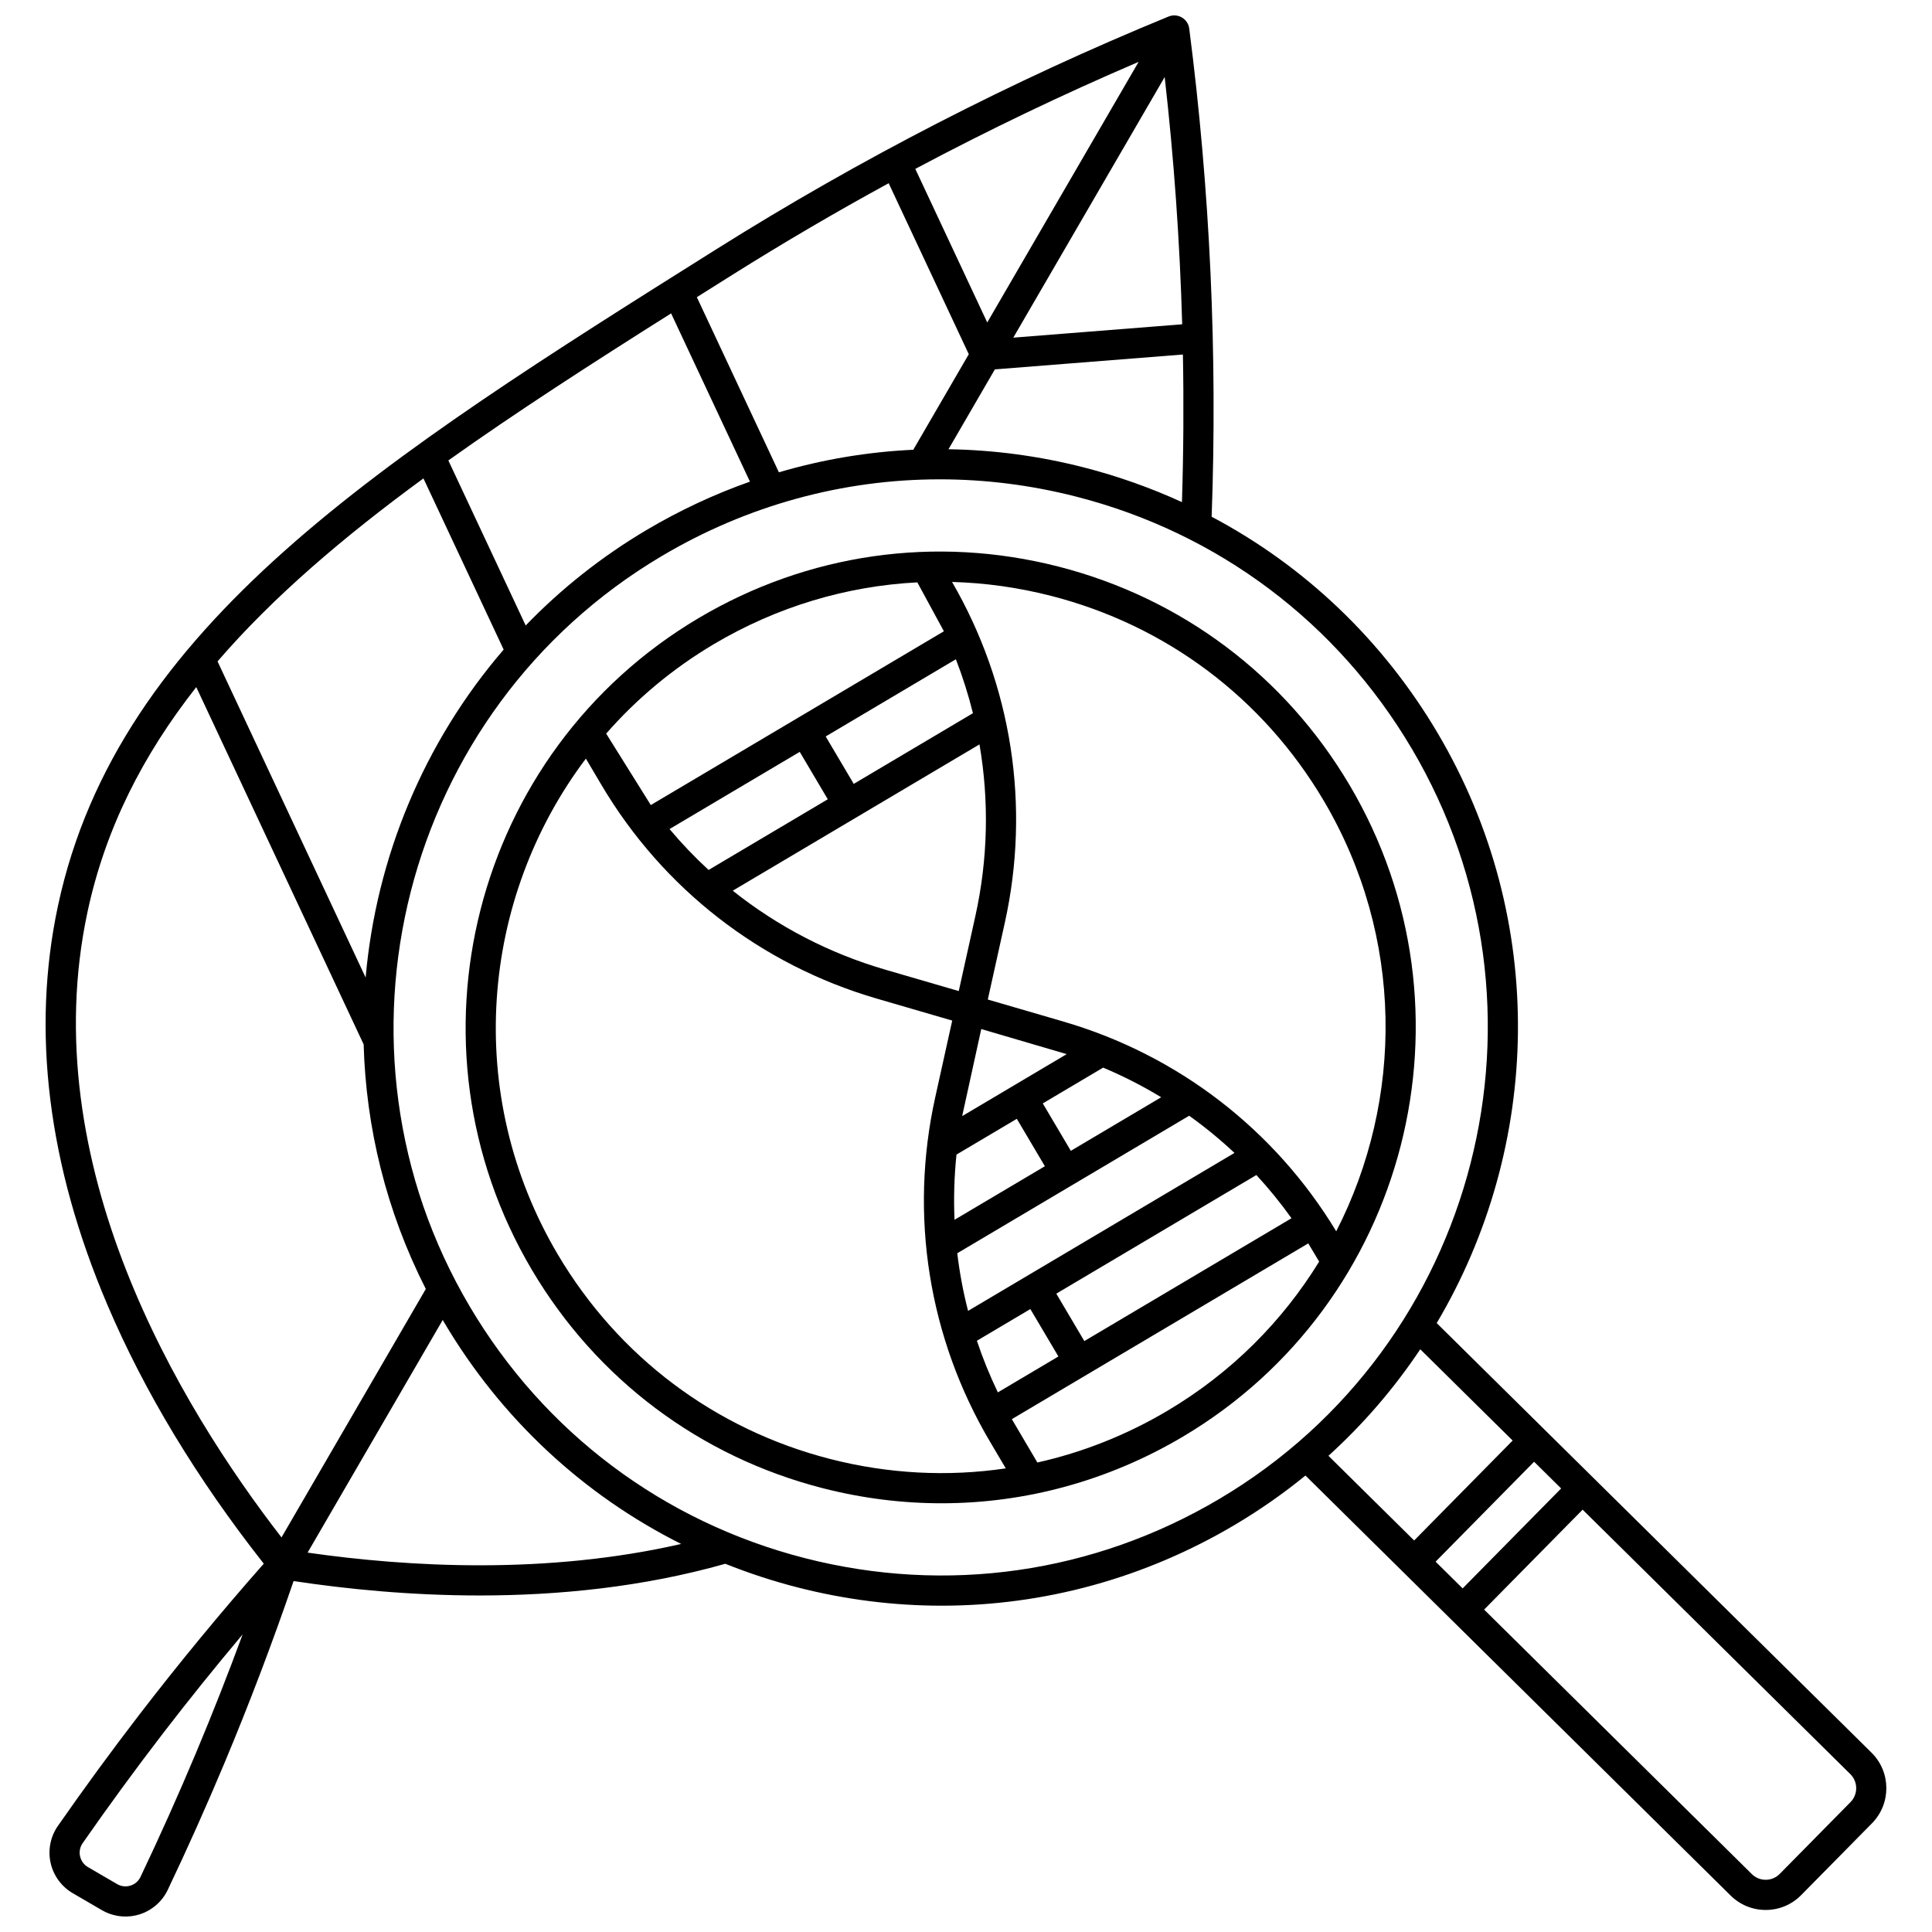 <?xml version="1.0" encoding="UTF-8"?>
<!-- Uploaded to: SVG Find, www.svgrepo.com, Generator: SVG Find Mixer Tools -->
<svg width="800px" height="800px" version="1.1" viewBox="144 144 512 512" xmlns="http://www.w3.org/2000/svg">
 <defs>
  <clipPath id="a">
   <path d="m156 148.09h488v503.81h-488z"/>
  </clipPath>
 </defs>
 <g clip-path="url(#a)">
  <path d="m213.9 558.39c-11.41 12.934-22.504 26.395-33.012 40.059-7.375 9.594-14.625 19.5-21.551 29.445-1.973 2.832-2.676 6.391-1.93 9.766 0.746 3.383 2.894 6.32 5.887 8.062l7.715 4.492c1.914 1.113 4.082 1.684 6.262 1.684 1.23 0 2.461-0.184 3.656-0.551 3.301-1.02 6.043-3.394 7.527-6.512 5.207-10.938 10.223-22.145 14.906-33.316 6.66-15.887 12.855-32.195 18.445-48.523 14.102 2.129 31.039 3.82 49.305 3.82 20.754 0 43.207-2.195 65.098-8.398 6.184 2.473 12.566 4.57 19.125 6.254 12.664 3.246 25.484 4.852 38.223 4.852 27.094 0 53.797-7.262 77.715-21.445 6.641-3.938 12.875-8.309 18.688-13.047l112.68 111.31c2.492 2.465 5.789 3.816 9.285 3.816h0.09c3.531-0.023 6.844-1.422 9.324-3.941l18.762-19.031c5.117-5.191 5.062-13.586-0.125-18.711l-115.23-113.84c27.629-46.629 29.699-106.58 0.211-156.43-14.562-24.613-35.215-44.223-59.855-57.266 1.566-43.168-0.426-86.68-5.941-129.37-0.16-1.23-0.883-2.32-1.957-2.945s-2.379-0.715-3.527-0.242c-41.457 17-81.773 37.746-119.82 61.656-88.586 55.672-158.56 99.645-174.48 173.96-7.094 33.113-2.699 68.688 13.055 105.73 9.812 23.078 23.766 46.164 41.469 68.656zm-17.914 50.039c-4.637 11.055-9.598 22.145-14.75 32.969-0.535 1.121-1.48 1.941-2.668 2.309-1.195 0.367-2.449 0.227-3.531-0.406l-7.715-4.492c-1.086-0.633-1.832-1.652-2.102-2.879-0.27-1.215-0.027-2.449 0.684-3.469 6.852-9.84 14.027-19.645 21.324-29.141 6.801-8.848 13.852-17.609 21.078-26.195-3.883 10.543-8.004 21.012-12.32 31.305zm29.531-52.969 35.812-61.656c0.102 0.176 0.199 0.355 0.305 0.531 15.156 25.617 36.906 45.812 62.883 58.828-35.73 8.176-72.211 6.141-99 2.297zm298.93 2.398 26.105-26.484 7.168 7.082-26.105 26.484zm109.96 63.715-18.762 19.031c-0.98 0.996-2.289 1.547-3.684 1.555h-0.035c-1.383 0-2.684-0.535-3.668-1.508l-70.949-70.094 26.105-26.484 70.945 70.086c2.051 2.031 2.074 5.356 0.047 7.414zm-89.539-95.816-26.105 26.484-22.711-22.438c9.359-8.488 17.492-17.988 24.332-28.234zm-26.797-183.47c40.754 68.883 17.93 158.12-50.879 198.91-33.328 19.762-72.348 25.348-109.88 15.727-37.527-9.621-69.066-33.293-88.805-66.664-40.754-68.883-17.93-158.12 50.879-198.91 22.672-13.441 47.977-20.324 73.652-20.324 12.07 0 24.227 1.52 36.223 4.598 37.527 9.621 69.066 33.293 88.805 66.664zm-234.76-32.531-20.492-43.738c18.027-12.836 37.887-25.621 59.031-38.969l20.891 44.59c-9.441 3.328-18.625 7.613-27.434 12.836-12.027 7.129-22.715 15.672-31.996 25.281zm147.94-41.879c-11.891-3.051-23.922-4.641-35.891-4.824l12.293-21.164 49.832-3.941c0.242 13.047 0.156 26.094-0.254 39.117-8.289-3.789-16.969-6.879-25.98-9.188zm21.402-103.46c2.465 21.707 4.012 43.602 4.641 65.523l-44.758 3.539zm-47.023 65.039-19.066-40.699c19.344-10.293 39.113-19.766 59.184-28.363zm-67.523-12.637c13.527-8.5 27.348-16.598 41.402-24.266l21.23 45.316-14.707 25.32c-12.062 0.559-24.008 2.562-35.617 5.977l-21.742-46.414c3.117-1.969 6.262-3.941 9.434-5.934zm-81.887 53.961 21.254 45.367c-21.18 24.594-33.781 55.172-36.574 86.91l-39.25-83.781c14.734-17.086 33.25-32.887 54.57-48.496zm-89.027 114.89c4.75-22.176 14.715-41.633 28.824-59.578l44.355 94.68c0.609 22.004 5.969 44.133 16.473 64.82l-38.242 65.84c-27.004-34.887-65.719-98.957-51.41-165.76z"/>
 </g>
 <path d="m501.64 352.04c-17.141-28.973-44.527-49.527-77.109-57.883-32.582-8.352-66.469-3.504-95.41 13.656-59.742 35.422-79.559 112.89-44.176 172.7 17.141 28.973 44.527 49.527 77.109 57.879 10.422 2.672 20.973 3.992 31.457 3.992 22.293 0 44.27-5.977 63.957-17.648 59.738-35.418 79.555-112.89 44.172-172.7zm-168.44-37.348c16.668-9.883 35.09-15.391 53.902-16.359l7.039 12.961-77.672 46.055-11.828-18.934c8-9.145 17.551-17.195 28.559-23.723zm90.73 172.14 53.02-31.438c3.328 3.602 6.438 7.426 9.312 11.453l-54.902 32.551zm0.559 16.645-16.047 9.516c-2.144-4.461-4-9.027-5.555-13.68l14.168-8.398zm-23.941-12.078c-1.297-5.027-2.246-10.129-2.863-15.277l61.461-36.441c4.211 3.016 8.223 6.305 12.004 9.855zm-3.59-24.141c-0.25-5.742-0.078-11.516 0.52-17.281l15.992-9.48 7.434 12.566zm30.824-18.277-7.434-12.566 15.996-9.484c5.34 2.246 10.48 4.871 15.387 7.852zm-28.797-9.195 5.059-23.078 22.645 6.648zm3.488-52.973-4.391 19.828-19.477-5.672c-14.887-4.336-28.566-11.477-40.418-20.926l65.383-38.77c2.578 14.949 2.258 30.383-1.098 45.539zm-70.691-12.266c-3.664-3.379-7.125-6.996-10.348-10.84l34.504-20.457 7.434 12.566zm38.469-22.812-7.434-12.566 34.5-20.457c1.816 4.676 3.32 9.453 4.523 14.293zm-6.211 178.92c-30.516-7.82-56.16-27.074-72.215-54.207-25.09-42.41-20.539-94.305 7.438-131.41l4.094 6.922c16.324 27.594 42.254 47.723 73.012 56.684l19.98 5.82-4.504 20.34c-6.934 31.305-1.762 63.746 14.562 91.336l4.137 6.992c-15.309 2.269-31.062 1.48-46.504-2.477zm89.348-12.789c-10.871 6.445-22.488 11.031-34.473 13.715l-6.766-11.492 78.555-46.578 2.887 4.828c-9.695 15.758-23.223 29.461-40.203 39.527zm-27.629-103.16-19.98-5.82 4.504-20.34c6.848-30.926 1.879-62.953-13.977-90.324 8.754 0.242 17.547 1.461 26.242 3.688 30.516 7.824 56.16 27.074 72.215 54.211 21.406 36.184 21.234 79.273 3.352 114.19-16.359-27.035-42.004-46.762-72.355-55.602z"/>
</svg>